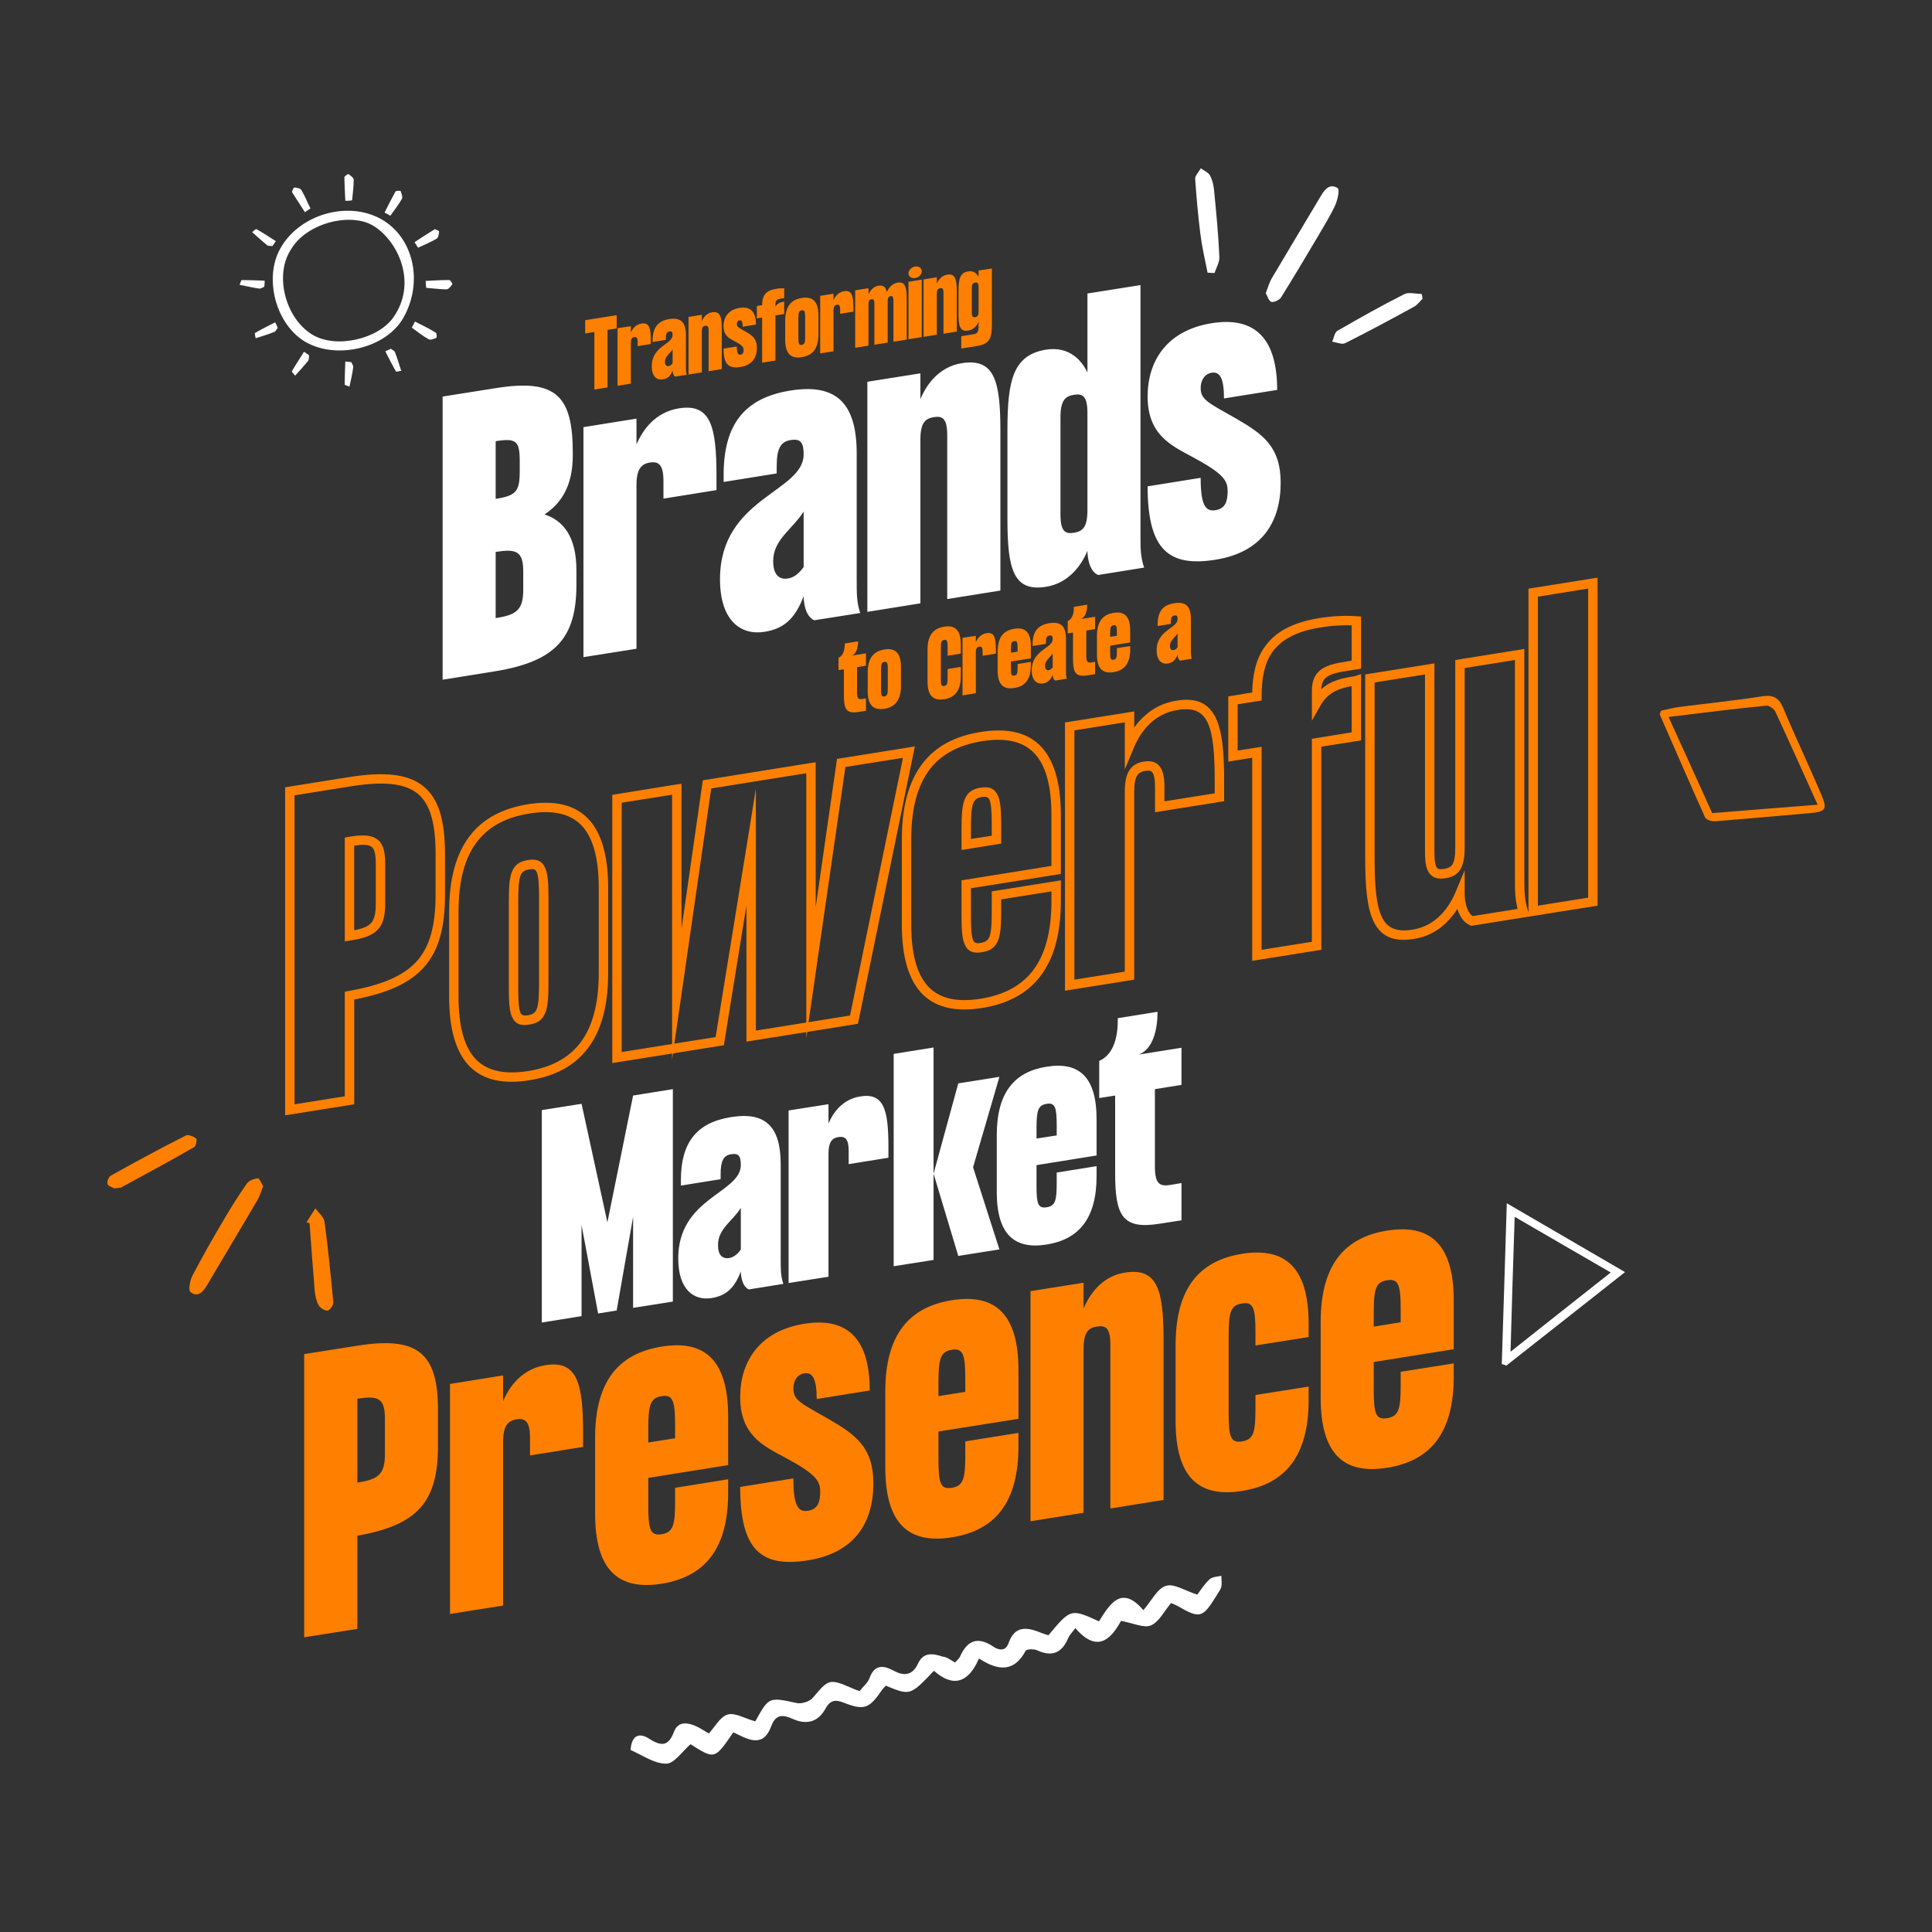<svg xmlns="http://www.w3.org/2000/svg" xmlns:xlink="http://www.w3.org/1999/xlink" id="Layer_1" x="0px" y="0px" viewBox="0 0 3061.42 3061.42" style="enable-background:new 0 0 3061.42 3061.42;" xml:space="preserve"><rect x="0" y="0" width="3061.42" height="3061.42" fill="#333333" stroke="none"/><style type="text/css">	.st0{fill:#FF8000;}	.st1{fill:#FFFFFF;}	.st2{fill-rule:evenodd;clip-rule:evenodd;fill:#FF8000;}	.st3{fill-rule:evenodd;clip-rule:evenodd;fill:#FFFFFF;}</style><g>	<path class="st0" d="M977.18,499.41l-49.88,7.95v21.06l14.51-2.38v91.21l20.86-3.38v-91.21l14.51-2.19V499.41z M1016.52,512.72  c-9.74,1.59-14.7,8.94-16.89,14.31v-10.13l-21.06,3.18v91.21l21.06-3.38v-64.78c0-6.36,1.79-8.35,5.37-8.94  c3.38-0.6,5.37,0.99,5.37,7.35v6.95l20.86-3.38v-5.56C1031.22,519.67,1028.84,510.73,1016.52,512.72L1016.52,512.72z   M1086.86,580.48V530.6c0-19.67-7.95-27.82-26.23-25.04c-18.28,2.98-26.43,13.71-26.43,33.58v2.78l20.86-3.38v-2.78  c0-6.76,1.39-9.74,5.56-10.53c3.78-0.6,5.17,0.6,5.17,5.76c-0.2,14.9-32.99,17.09-32.99,49.28c0,16.69,8.15,22.45,17.49,20.86  c8.15-1.19,12.32-5.56,15.5-14.11c0,2.58,0.79,8.15,4.17,9.74l18.28-2.98C1086.86,589.42,1086.86,586.44,1086.86,580.48  L1086.86,580.48z M1065.8,575.71c-1.39,1.79-3.38,3.97-6.16,4.37c-3.58,0.6-5.96-1.39-5.96-6.95c0-8.54,7.75-12.52,12.12-19.47  V575.71z M1128.39,494.84c-9.14,1.39-14.11,8.74-16.29,14.31v-10.33l-21.06,3.38v91.21l21.06-3.38v-64.78  c0-6.76,1.79-8.54,5.37-8.94c3.38-0.6,5.37,0.4,5.37,7.15v64.78l20.86-3.38v-63.39C1143.69,501.79,1141.31,492.85,1128.39,494.84  L1128.39,494.84z M1181.85,525.63c-10.93-6.16-14.31-7.35-14.31-12.12c0-2.58,1.19-5.56,4.37-5.96c3.18-0.6,4.97,1.99,4.97,10.13  l21.06-3.38c0-19.87-8.35-29.21-26.03-26.43c-17.69,2.78-25.43,14.9-25.43,29.01c0,14.9,8.94,19.28,17.69,23.85  c12.72,6.76,14.11,9.54,14.11,13.71c0,3.97-0.79,6.95-4.77,7.55c-3.97,0.6-5.96-1.99-5.96-12.92l-21.06,3.38  c0,25.43,8.54,31.99,27.02,29.01c18.28-2.78,25.83-14.9,25.83-30.4C1199.33,536.96,1192.38,531.8,1181.85,525.63L1181.85,525.63z   M1238.28,472.98l4.37-0.6v-15.5c-4.17-0.2-8.54,0-12.72,0.79c-18.48,2.78-22.26,13.11-22.26,25.83l-8.35,1.39v19.67l8.35-1.39  v71.54l21.06-3.38V499.8l13.91-2.19v-19.67c-4.97,0.79-10.33,1.79-13.91,7.95v-4.37C1228.74,475.96,1231.52,474.17,1238.28,472.98  L1238.28,472.98z M1244.24,538.35c0,22.45,9.34,30.4,26.23,27.62c17.09-2.58,26.43-13.51,26.43-36.17v-30  c0-22.45-9.34-30.4-26.43-27.62c-16.89,2.58-26.23,13.51-26.23,36.17V538.35z M1265.11,534.97v-30.01c0-9.54,0.79-12.52,5.37-13.31  c4.57-0.6,5.37,1.99,5.37,11.53v30.01c0,9.54-0.79,12.52-5.37,13.31C1265.9,547.1,1265.11,544.51,1265.11,534.97L1265.11,534.97z   M1337.44,461.45c-9.54,1.59-14.51,8.94-16.69,14.31v-10.33l-21.06,3.38v91.21l21.06-3.38v-64.78c0-6.36,1.79-8.35,5.37-8.94  c3.38-0.6,5.17,0.99,5.17,7.15v7.15l21.06-3.38v-5.56C1352.34,468.41,1349.95,459.46,1337.44,461.45L1337.44,461.45z   M1422.28,447.94c-8.35,1.19-14.51,8.35-16.89,14.9c-1.79-7.95-5.56-11.33-13.51-10.13c-8.54,1.39-13.51,8.74-15.7,14.11v-10.13  l-21.06,3.38v91.01l21.06-3.38v-64.78c0-6.56,1.79-8.35,4.57-8.74c2.98-0.6,4.77,0.6,4.77,7.35v64.78l21.06-3.38v-63.39v-1.39  c0-6.76,1.79-8.35,4.57-8.94c2.78-0.4,4.57,0.79,4.57,7.55v64.78l21.06-3.38v-63.39C1436.79,454.89,1434.41,445.95,1422.28,447.94  L1422.28,447.94z M1450.1,440.59c5.76-0.79,10.53-5.76,10.53-10.53c0-5.36-4.77-8.54-10.53-7.75c-5.76,0.99-10.53,5.76-10.53,10.93  C1439.57,438.2,1444.34,441.58,1450.1,440.59L1450.1,440.59z M1439.57,446.55v91.01l21.06-3.38v-91.01L1439.57,446.55z   M1500.78,435.22c-9.14,1.59-14.11,8.94-16.29,14.31v-10.13l-21.06,3.38v91.01l21.06-3.38v-64.78c0-6.76,1.79-8.35,5.37-8.94  c3.38-0.6,5.17,0.6,5.17,7.35v64.78l21.06-3.38v-63.39C1516.08,442.18,1513.69,433.24,1500.78,435.22L1500.78,435.22z   M1550.65,428.66V439c-2.19-4.77-7.15-10.53-16.49-8.94c-12.92,1.99-15.3,11.72-15.3,31.59v35.57c0,19.67,2.38,28.81,15.3,26.63  c9.34-1.39,14.31-8.74,16.49-14.11v7.55c0,9.54-2.78,11.53-8.15,12.32l-19.27,3.18v19.47l24.84-3.97  c19.87-3.18,23.65-11.72,23.65-34.38v-88.43L1550.65,428.66z M1545.29,502.58c-3.58,0.4-5.37-0.6-5.37-7.35v-38.35  c0-6.76,1.79-8.54,5.37-9.14c3.58-0.4,5.37,0.6,5.37,7.35v38.35C1550.65,500.2,1548.86,501.99,1545.29,502.58L1545.29,502.58z"></path>	<path class="st1" d="M862.92,815.15c25.63-17.09,44.71-44.11,44.71-93.59v-3.97c0-90.21-26.23-118.03-122.21-102.53l-84.05,13.31  v448.69l84.05-13.51c95.98-15.9,127.97-53.45,127.97-137.11v-22.85C913.39,849.13,891.53,824.49,862.92,815.15L862.92,815.15z   M823.57,731.1v15.1c0,32.59-5.56,39.15-38.15,44.31v-91.41C818.01,693.94,823.57,698.51,823.57,731.1L823.57,731.1z   M785.42,979.49V874.57c32.59-5.17,43.72-1.39,43.72,31.2v28.61C829.14,966.97,818.01,974.32,785.42,979.49L785.42,979.49z   M1075.93,647.05c-38.75,6.16-58.22,35.77-67.36,57.23v-40.93l-84.05,13.51v364.43l84.05-13.31V768.86  c0-25.24,7.35-33.78,21.46-35.97c13.91-2.19,21.26,3.97,21.26,29.21v28.02l84.05-13.51v-22.45  C1135.35,675.06,1125.81,639.1,1075.93,647.05L1075.93,647.05z M1357.51,918.29v-199.5c0-79.09-31.4-111.67-104.92-99.95  c-73.52,11.72-105.91,54.45-105.91,133.53v11.33l84.05-13.51v-11.13c0-27.02,5.56-39.15,21.86-41.73  c15.1-2.38,20.86,2.38,20.86,23.05c-0.6,59.61-132.54,68.36-132.54,197.32c0,66.17,33.18,89.42,70.74,83.46  c31.99-5.17,48.88-22.45,61.8-56.43c0,10.13,2.78,31.99,16.69,38.15l72.93-11.53C1357.51,954.25,1357.51,941.93,1357.51,918.29  L1357.51,918.29z M1273.45,898.61c-5.76,7.75-13.51,16.29-24.84,18.08c-13.91,2.19-23.45-5.76-23.45-27.62  c0-34.18,30.8-50.47,48.29-78.49V898.61z M1524.02,575.51c-36.96,5.76-56.63,35.37-65.57,57.03v-40.93l-84.05,13.31v364.63  l84.05-13.51V696.92c0-26.83,7.35-33.58,21.26-35.97c14.11-2.19,21.26,2.38,21.26,29.21v259.12l84.25-13.51V682.42  C1585.23,603.33,1575.69,567.17,1524.02,575.51L1524.02,575.51z M1807.19,846.55V451.72l-84.05,13.31v125.19  c-8.94-18.88-28.61-41.93-65.57-36.17c-51.66,8.35-61.2,47.49-61.2,126.58V822.9c0,79.09,9.54,115.25,61.2,106.91  c36.96-5.96,56.63-35.37,65.57-57.03c0,10.13,2.78,32.19,16.89,38.35l72.93-11.72C1807.19,882.32,1807.19,870,1807.19,846.55  L1807.19,846.55z M1723.13,808.4c0,26.83-7.35,33.58-21.26,35.77c-14.11,2.38-21.46-2.19-21.46-29.01v-153.6  c0-27.02,7.35-33.78,21.46-35.97c13.91-2.19,21.26,2.19,21.26,29.01V808.4z M1959.2,663.54c-43.72-25.04-56.63-29.61-56.63-48.68  c0-10.13,4.57-22.06,17.49-24.24c12.72-1.99,19.47,8.15,19.47,40.74l84.25-13.51c0-79.09-33.18-117.04-103.73-105.71  c-70.74,11.33-101.54,59.41-101.54,116.05c0,59.41,35.37,76.9,70.14,95.38c50.87,27.22,56.63,38.15,56.63,54.84  c0,15.7-3.38,27.42-19.08,30.01c-15.7,2.58-23.65-7.35-23.65-51.27l-84.05,13.51c0,101.54,34.18,127.97,107.7,116.24  c73.32-11.72,103.13-59.61,103.13-121.81C2029.34,708.45,2001.92,688.18,1959.2,663.54L1959.2,663.54z"></path>	<path class="st0" d="M554.92,1246.16l-88.23,14.11v489.62l79.68-12.72V1577.6v-6.16l6.16-1.19c52.26-9.14,86.84-23.65,108.1-47.29  c21.06-23.84,29.61-57.63,29.61-105.91v-63.59c0-48.49-8.35-79.68-28.81-96.18C640.76,1240.79,606.78,1237.81,554.92,1246.16  L554.92,1246.16z M457.95,1246.55l94.59-15.1c56.23-8.94,93.99-5.17,118.23,14.31c24.44,19.67,34.38,54.45,34.38,107.7v63.59  c0,52.06-9.54,89.02-33.38,115.65c-22.85,25.63-58.22,41.13-110.48,51.07v159.76v6.36l-6.36,0.99l-94.59,15.1l-8.54,1.39v-8.74  v-504.72v-6.36L457.95,1246.55z M546.37,1483.02v-149.63v-6.16l6.16-1.19c20.07-3.18,33.98-3.38,43.52,2.78l0,0  c10.33,6.36,14.31,18.48,14.31,39.74v63.59c0,20.47-3.78,33.38-13.11,42.33c-9.14,8.74-22.45,12.72-42.33,15.9l-8.54,1.39V1483.02z   M561.28,1339.95v134.13c12.12-2.38,20.47-5.37,25.63-10.33c6.16-5.76,8.54-15.5,8.54-31.6v-63.59c0-15.5-1.99-23.84-7.35-27.22  l0,0C583.13,1338.16,574.19,1338.16,561.28,1339.95L561.28,1339.95z M726.6,1579.59c0,48.68,9.74,81.27,28.42,99.95  c18.28,18.08,45.7,23.25,81.47,17.69c36.36-5.76,64.38-20.27,83.26-45.11c19.08-25.24,29.01-61.4,29.01-110.48v-134.92  c0-48.68-9.74-81.27-28.42-99.95c-18.28-18.08-45.7-23.45-81.47-17.69c-36.36,5.76-64.38,20.27-83.26,45.11  c-19.08,25.04-29.01,61.2-29.01,110.48V1579.59z M744.49,1690.07c-21.46-21.66-32.79-57.63-32.79-110.48v-134.92  c0-52.46,11.13-91.6,32.19-119.42c21.26-28.22,52.66-44.31,92.6-50.87c40.74-6.36,72.53,0,94.39,21.86  c21.46,21.66,32.79,57.63,32.79,110.48v134.92c0,52.46-10.93,91.61-32.19,119.42c-21.26,28.22-52.46,44.31-92.6,50.67  C798.34,1718.29,766.54,1711.93,744.49,1690.07L744.49,1690.07z M806.28,1564.49v-134.92c0-22.45,0.79-37.16,4.57-47.29  c4.57-11.92,12.32-17.29,25.63-19.47c13.91-2.19,22.45,0.99,27.62,12.92c3.97,9.14,4.97,23.65,4.97,46.1v134.92  c0,22.26-0.79,36.96-4.57,47.09c-4.57,12.12-12.32,17.49-25.63,19.67c-14.31,2.38-22.85-0.99-27.82-12.92  C807.08,1601.45,806.28,1586.94,806.28,1564.49L806.28,1564.49z M821.19,1429.57v134.92c0,20.47,0.6,33.38,3.58,40.34  c1.79,3.97,5.37,4.97,11.72,3.97c7.55-1.19,11.72-3.97,14.11-10.13c2.98-7.95,3.58-21.26,3.58-41.93v-134.92  c0-20.47-0.79-33.38-3.78-40.14c-1.79-4.17-5.37-5.17-11.53-4.17c-7.55,1.19-11.72,3.97-14.11,10.13  C821.78,1395.59,821.19,1408.9,821.19,1429.57L821.19,1429.57z M1339.62,1215.36l-47.29,327.28l-11.13,77.1l65.77-10.53  l83.86-408.35L1339.62,1215.36z M1292.53,1437.71l32.99-229.71l0.79-5.56l5.56-0.79l107.1-17.09l10.73-1.79l-2.19,10.53  l-87.03,424.05l-1.19,4.97l-4.97,0.79l-75.31,12.12l-1.39,10.13v-9.94l-86.04,13.71l-8.74,1.39v-8.74v-207.25l-34.97,216.4  l-0.79,5.36l-5.37,0.8l-75.31,12.12l-1.39,10.13v-9.94l-86.04,13.71l-8.74,1.39v-8.74v-410.14v-6.16l6.36-0.99l94.59-15.3  l8.74-1.19v8.54v221.16l32.99-229.71l0.79-5.56l5.56-0.8l164.53-26.43l8.74-1.19v8.54V1437.71z M1277.62,1620.33v-78.89v-316.15  L1127,1249.34l-47.29,327.28l-11.13,77.1l65.38-10.33l49.08-302.44l14.7-91.21v92.4v290.91L1277.62,1620.33z M1065,1654.31v-78.89  v-316.15l-79.88,12.72v395.04L1065,1654.31z M1556.22,1174.42c-36.36,5.96-64.38,20.27-83.26,45.11  c-19.08,25.24-29.01,61.4-29.01,110.48v134.92c0,48.68,9.74,81.27,28.42,99.95c18.28,18.08,45.7,23.45,81.47,17.69  c36.36-5.76,64.38-20.27,83.26-45.11c19.08-25.04,29.01-61.2,29.01-110.48v-14.51l-79.68,12.72v17.09  c0,22.26-0.79,36.96-4.57,47.09c-4.57,11.92-12.32,17.29-25.63,19.47c-14.31,2.38-22.85-0.99-27.82-12.92  c-3.97-9.14-4.77-23.65-4.77-46.1v-48.49v-6.36l6.36-0.99l136.12-21.86v-80.08c0-48.68-9.74-81.27-28.42-99.75  C1619.4,1174.02,1591.98,1168.86,1556.22,1174.42L1556.22,1174.42z M1461.23,1210.59c21.26-28.22,52.46-44.31,92.6-50.67  c40.54-6.56,72.53-0.2,94.39,21.66c21.46,21.66,32.79,57.63,32.79,110.48v86.44v6.36l-6.16,0.99l-136.31,21.66v42.33  c0,20.47,0.6,33.38,3.58,40.34c1.79,3.97,5.37,5.17,11.72,3.97c7.55-1.19,11.72-3.97,14.11-9.94c2.98-8.15,3.58-21.46,3.58-41.93  v-23.45v-6.36l6.36-0.99l94.59-15.1l8.54-1.39v8.74v23.25c0,52.46-10.93,91.61-32.19,119.42c-21.26,28.22-52.46,44.31-92.6,50.87  c-40.54,6.36-72.33,0-94.39-21.86c-21.46-21.66-32.79-57.63-32.79-110.48v-134.92C1429.04,1277.55,1440.17,1238.41,1461.23,1210.59  L1461.23,1210.59z M1580.26,1337.76l-48.09,7.75l-8.54,1.39v-8.74v-23.25c0-22.26,0.79-36.96,4.57-47.09  c4.57-12.12,12.32-17.49,25.63-19.67c13.91-2.19,22.45,1.19,27.62,12.92c3.97,9.14,4.97,23.65,4.97,46.1v23.45v6.16  L1580.26,1337.76z M1538.53,1329.42l32.99-5.17v-17.09c0-20.47-0.79-33.38-3.78-40.14c-1.79-4.17-5.37-5.17-11.53-4.17  c-7.55,1.19-11.72,3.97-14.11,10.13c-2.98,7.95-3.58,21.26-3.58,41.93V1329.42z M1866.6,1124.94c-17.09,2.58-30.6,9.74-41.13,18.68  c-14.31,12.32-23.45,28.22-28.81,41.33l-14.31,34.38v-37.36v-37.36l-79.88,12.72v395.03l79.88-12.72V1254.5  c0-15.7,2.38-26.43,7.15-33.78c5.37-8.35,13.11-12.32,23.05-13.91c10.53-1.59,18.88,0,24.84,7.35c5.17,6.36,7.75,16.69,7.75,32.79  v22.85l79.68-12.72v-19.08c0-43.32-2.38-74.71-11.53-93.59C1905.15,1127.53,1890.84,1120.97,1866.6,1124.94L1866.6,1124.94z   M1815.93,1132.49c12.32-10.73,28.22-19.08,48.29-22.26c31.99-5.17,51.07,4.17,62.4,27.62c10.33,21.46,13.11,54.65,13.11,100.15  v25.24v6.36l-6.16,0.99l-94.78,15.1l-8.54,1.39v-8.54v-31.59c0-12.52-1.59-19.67-4.37-23.25c-1.99-2.58-5.76-2.98-10.93-2.19  c-5.76,0.99-10.13,2.98-12.92,7.15c-3.18,4.97-4.77,13.11-4.77,25.83v291.51v6.36l-6.36,0.99l-94.59,15.1l-8.74,1.39v-8.74v-409.94  v-6.36l6.36-0.99l94.59-15.1l8.74-1.39v8.54v17.09C1802.22,1145.81,1808.38,1138.65,1815.93,1132.49L1815.93,1132.49z   M2127.9,1049.24l13.91-2.38v-55.84c-6.95-0.4-14.11-0.2-21.06,0.2c-9.34,0.4-18.88,1.39-28.22,2.98  c-39.15,6.16-62.59,20.07-76.11,38.75c-13.51,18.88-17.29,43.52-17.29,70.74v6.36l-6.36,0.99l-31.59,4.97v73.32l29.21-4.57  l8.74-1.39v8.74v312.97l79.68-12.72v-315.35v-6.36l6.36-0.99l56.63-9.14v-73.32c-18.28,3.38-36.96,8.94-49.08,30.2l-13.91,24.64  v-28.22v-18.88c0-15.1,3.97-25.24,12.72-32.59C2099.69,1055.59,2111.61,1051.82,2127.9,1049.24L2127.9,1049.24z M2150.56,1060.56  l-20.27,3.18c-13.91,2.38-23.45,5.17-29.21,9.94c-4.57,3.97-6.95,9.74-7.35,18.48c15.9-14.7,35.57-17.88,53.85-20.86l9.14-3.18  v10.33v88.43v6.36l-6.16,0.99l-56.83,8.94v315.55v6.36l-6.36,0.99l-94.59,15.1l-8.54,1.39v-8.74v-313.17l-29.21,4.77l-8.74,1.39  v-8.74v-88.23v-6.36l6.36-0.99l31.59-5.17c0.6-27.62,5.56-52.66,20.27-72.93c15.7-22.06,42.13-37.95,85.64-44.91  c10.13-1.59,19.87-2.78,29.81-3.18c9.94-0.6,19.87-0.6,29.81,0.2l6.95,0.4v6.95v69.35v6.36L2150.56,1060.56z M2400.53,1386.64  v-340.79l-79.68,12.72v285.15c0,16.69-2.58,27.62-7.35,34.77c-5.37,8.15-13.11,11.52-22.85,13.11c-10.53,1.59-18.68,0.4-24.84-6.76  c-5.17-5.96-7.75-16.29-7.75-33.38v-282.76l-79.88,12.72v278.79c0,43.52,2.58,74.91,11.92,93.79  c8.35,16.69,23.05,23.25,48.29,19.08c16.29-2.58,29.21-9.54,39.54-18.48c14.11-12.32,23.05-28.02,28.61-41.13l14.31-34.58v37.36  c0,6.16,0.99,16.49,4.77,25.04c1.79,4.37,4.37,8.15,7.95,10.33l71.14-11.33c-1.59-6.95-2.78-13.51-3.38-20.47  C2400.53,1410.29,2400.53,1400.16,2400.53,1386.64L2400.53,1386.64z M2415.44,1037.11v349.53c0,13.12,0,23.05,0.79,31.99  c0.79,8.54,2.19,16.29,5.17,25.24l0.6,1.99v-1.99V939.15v-6.36l6.36-0.99l94.59-15.1l8.54-1.39v8.74v504.72v6.36l-6.16,0.99  l-94.78,15.1l-6.36,0.99l0,0l-8.74,1.39l-81.87,13.11l-2.19,0.4l-1.99-0.99c-8.35-3.58-13.91-10.73-17.49-18.88  c-0.99-2.19-1.79-4.57-2.58-6.95c-5.56,8.74-12.72,17.69-21.66,25.43c-12.12,10.73-27.62,19.08-46.9,22.06  c-32.79,5.37-52.46-3.97-63.98-27.22c-10.53-21.46-13.51-54.84-13.51-100.35v-285.15v-6.36l6.36-0.99l94.59-15.1l8.74-1.39v8.74  v291.51c0,13.11,1.39,20.47,4.17,23.84c1.99,2.19,5.76,2.38,11.13,1.59c5.96-0.99,10.33-2.78,12.92-6.56  c3.18-4.77,4.77-12.92,4.77-26.63v-291.51v-6.16l6.36-1.19l94.59-15.1l8.54-1.39V1037.11z M2436.9,945.51v489.62l79.68-12.72  V932.59L2436.9,945.51z"></path>	<path class="st0" d="M1372.21,1054.8v-19.47l-22.45,3.58c7.55-3.18,9.94-13.12,9.94-22.65l-21.06,3.38  c0,8.54-1.59,18.88-9.94,22.65v19.47l8.54-1.19v40.93c0,22.45,3.78,29.81,23.45,26.63l11.53-1.79v-19.67l-5.96,0.99  c-5.17,0.8-8.15,0-8.15-9.54v-40.93L1372.21,1054.8z M1374.99,1095.34c0,22.65,9.34,30.4,26.43,27.82  c16.89-2.78,26.23-13.71,26.23-36.17v-30c0-22.65-9.34-30.6-26.23-27.82c-17.09,2.78-26.43,13.71-26.43,36.17V1095.34z   M1396.06,1091.96v-30.01c0-9.54,0.6-12.32,5.37-13.11c4.37-0.79,5.37,1.99,5.37,11.53v30.01c0,9.54-0.79,12.32-5.37,13.11  C1396.65,1104.28,1396.06,1101.5,1396.06,1091.96L1396.06,1091.96z M1501.57,1039.1l20.86-3.38v-14.9  c0-22.65-9.34-30.6-26.23-27.82c-17.09,2.78-26.43,13.51-26.43,36.17v51.07c0,22.45,9.34,30.4,26.43,27.82  c16.89-2.78,26.23-13.71,26.23-36.36v-14.9l-20.86,3.38v13.51c0,9.54-0.79,12.52-5.37,13.31c-4.77,0.6-5.37-1.99-5.37-11.53v-48.29  c0-9.54,0.6-12.32,5.37-13.11c4.57-0.79,5.37,1.99,5.37,11.53V1039.1z M1563.17,1003.33c-9.74,1.59-14.51,8.94-16.89,14.31v-10.13  l-21.06,3.18v91.21l21.06-3.38v-64.78c0-6.36,1.79-8.35,5.37-8.94c3.58-0.6,5.37,0.99,5.37,7.35v6.95l21.06-3.38v-5.56  C1578.07,1010.29,1575.69,1001.35,1563.17,1003.33L1563.17,1003.33z M1607.28,996.38c-17.09,2.58-26.43,13.51-26.43,36.17v30.01  c0,22.45,9.34,30.4,26.43,27.62c16.89-2.58,26.23-13.51,26.23-36.17v-5.17l-21.06,3.38v5.17c0,9.54-0.6,12.52-5.17,13.11  c-4.77,0.8-5.37-1.79-5.37-11.33v-10.93l31.59-4.97V1024C1633.51,1001.54,1624.17,993.6,1607.28,996.38L1607.28,996.38z   M1612.45,1032.54l-10.53,1.79v-5.17c0-9.54,0.6-12.52,5.37-13.31c4.37-0.6,5.17,1.99,5.17,11.53V1032.54z M1689.15,1062.35v-50.07  c0-19.67-7.95-27.82-26.23-24.84c-18.48,2.98-26.63,13.51-26.63,33.38v2.78l21.06-3.38v-2.78c0-6.76,1.39-9.74,5.56-10.33  c3.78-0.6,5.17,0.4,5.17,5.76c-0.2,14.7-33.18,16.89-33.18,49.28c0,16.49,8.35,22.26,17.69,20.86c7.95-1.39,12.32-5.56,15.5-14.11  c0,2.38,0.6,7.95,4.17,9.54l18.28-2.98C1689.15,1071.29,1689.15,1068.11,1689.15,1062.35L1689.15,1062.35z M1668.09,1057.38  c-1.39,1.79-3.38,3.97-6.16,4.57c-3.58,0.4-5.96-1.59-5.96-6.95c0-8.54,7.75-12.72,12.12-19.67V1057.38z M1735.25,996.78V977.3  l-22.26,3.58c7.35-3.18,9.74-13.12,9.74-22.65l-21.06,3.38c0.2,8.54-1.59,18.88-9.74,22.45v19.67l8.35-1.39v41.13  c0,22.45,3.78,29.81,23.65,26.63l11.33-1.79v-19.67l-5.76,0.99c-5.37,0.79-8.15,0-8.15-9.54v-40.93L1735.25,996.78z   M1764.46,971.14c-16.89,2.78-26.23,13.51-26.23,36.17v30c0,22.65,9.34,30.4,26.23,27.82c17.09-2.78,26.43-13.71,26.43-36.17v-5.17  l-21.06,3.18v5.37c0,9.54-0.79,12.32-5.37,13.11c-4.57,0.79-5.37-1.99-5.37-11.53v-10.73l31.79-5.17v-19.08  C1790.89,976.31,1781.55,968.36,1764.46,971.14L1764.46,971.14z M1769.83,1007.51l-10.73,1.59v-5.17c0-9.54,0.79-12.32,5.37-13.11  c4.57-0.79,5.37,1.99,5.37,11.53V1007.51z M1887.07,1030.56v-49.88c0-19.67-7.95-27.82-26.23-24.84  c-18.48,2.78-26.43,13.51-26.43,33.38v2.78l20.86-3.38v-2.78c0-6.76,1.39-9.74,5.56-10.53c3.78-0.6,5.17,0.6,5.17,5.76  c-0.2,14.9-33.18,17.09-33.18,49.28c0,16.69,8.35,22.45,17.69,21.06c8.15-1.39,12.32-5.76,15.5-14.11c0,2.38,0.79,7.95,4.17,9.54  l18.28-2.98C1887.07,1039.7,1887.07,1036.52,1887.07,1030.56L1887.07,1030.56z M1866,1025.79c-1.39,1.79-3.38,3.97-6.16,4.37  c-3.58,0.6-5.96-1.39-5.96-6.76c0-8.74,7.75-12.72,12.12-19.67V1025.79z"></path>	<path class="st1" d="M1003.21,1735.98l-40.74,200.9l-40.93-187.78l-62.99,9.94v336.61l62.99-10.13v-144.26l26.23,140.09l29.41-4.77  l26.03-148.44v144.26l62.99-9.94v-336.61L1003.21,1735.98z M1237.09,1994.7v-149.63c0-59.41-23.65-83.86-78.69-74.91  c-55.04,8.74-79.48,40.74-79.48,100.15v8.35l62.99-10.13v-8.35c0-20.07,4.37-29.21,16.49-31.2c11.33-1.79,15.5,1.79,15.5,17.29  c-0.4,44.71-99.16,51.27-99.16,147.84c0,49.68,24.84,67.16,52.86,62.79c24.04-3.97,36.76-16.89,46.3-42.32  c0,7.55,2.19,24.04,12.72,28.61l54.65-8.74C1237.09,2021.72,1237.09,2012.38,1237.09,1994.7L1237.09,1994.7z M1173.9,1979.99  c-4.17,5.76-10.13,12.12-18.48,13.51c-10.53,1.59-17.69-4.37-17.69-20.67c0-25.83,23.25-37.95,36.17-58.82V1979.99z   M1363.27,1737.37c-29.01,4.57-43.72,26.83-50.47,42.92v-30.6l-63.19,9.94v273.42l63.19-9.94v-194.34  c0-19.08,5.37-25.43,15.9-27.02c10.53-1.59,16.1,2.98,16.1,21.86v21.06l62.99-10.13v-16.89  C1407.78,1758.43,1400.63,1731.41,1363.27,1737.37L1363.27,1737.37z M1416.12,1670v336.42l63.19-9.94v-336.61L1416.12,1670z   M1583.64,1706.37l-65.18,10.33l-39.15,143.07l39.15,130.35l65.18-10.33l-41.73-130.16L1583.64,1706.37z M1658.55,1690.27  c-50.87,7.95-79.09,40.74-79.09,108.5v90.02c0,67.56,28.22,91.41,79.09,83.26c50.87-8.15,79.09-40.93,79.09-108.69v-15.5  l-63.19,10.13v15.5c0,28.61-1.99,37.36-15.9,39.54c-13.91,2.19-16.1-5.76-16.1-34.38v-32.39l95.18-15.3v-57.43  C1737.64,1705.77,1709.42,1682.13,1658.55,1690.27L1658.55,1690.27z M1674.45,1799.17l-31.99,4.97v-15.5  c0-28.61,2.19-37.36,16.1-39.54c13.31-2.19,15.9,5.76,15.9,34.38V1799.17z M1872.16,1719.09v-58.82L1804.8,1671  c22.26-8.94,29.41-39.15,29.41-67.76l-62.99,10.13c0.4,25.83-4.57,56.63-29.41,67.76v58.82l25.24-3.97v122.8  c0,67.76,11.33,89.82,70.54,80.28l34.58-5.37v-59.02l-17.69,2.98c-15.9,2.38-24.44-0.4-24.44-29.01v-122.8L1872.16,1719.09z"></path>	<path class="st0" d="M566.24,2132.4l-84.25,13.31v448.69l84.25-13.31v-147.64c95.78-16.89,127.77-53.45,127.77-142.67v-56.63  C694.01,2143.93,662.02,2117.1,566.24,2132.4L566.24,2132.4z M566.24,2349.39v-132.94c32.39-5.17,43.72-1.39,43.72,31.2v56.63  C609.96,2336.87,598.63,2344.23,566.24,2349.39L566.24,2349.39z M864.51,2163.2c-38.75,6.16-58.22,35.57-67.36,57.23v-40.93  l-84.05,13.51v364.43l84.05-13.31v-259.12c0-25.24,7.35-33.78,21.46-35.97c13.91-2.19,21.26,3.97,21.26,29.21v28.02l84.05-13.51  v-22.45C923.92,2191.22,914.38,2155.25,864.51,2163.2L864.51,2163.2z M1048.51,2133.79C980.55,2144.72,943,2188.24,943,2278.45  v120.02c0,90.41,37.56,121.81,105.51,111.08c67.76-10.93,105.32-54.45,105.32-144.66v-20.86l-84.05,13.51v20.67  c0,38.15-2.78,49.88-21.26,52.86s-21.26-7.95-21.26-45.9v-43.32l126.58-20.27v-76.7  C1153.83,2154.46,1116.27,2122.86,1048.51,2133.79L1048.51,2133.79z M1069.77,2279.05l-42.52,6.76v-20.67  c0-38.15,2.78-49.88,21.26-52.86c17.88-2.78,21.26,7.75,21.26,45.9V2279.05z M1313.79,2249.04  c-43.72-25.04-56.63-29.61-56.63-48.68c0-10.13,4.37-22.06,17.29-24.24c12.92-1.99,19.67,8.15,19.67,40.74l84.05-13.51  c0-79.09-32.99-117.04-103.73-105.71c-70.54,11.33-101.54,59.41-101.54,116.05c0,59.41,35.37,76.9,70.14,95.38  c51.07,27.22,56.63,38.15,56.63,54.84c0,15.7-3.38,27.42-19.08,30.01s-23.45-7.35-23.45-51.27l-84.25,13.51  c0,101.54,34.38,127.97,107.7,116.25c73.52-11.72,103.33-59.61,103.33-121.81C1383.93,2293.95,1356.31,2273.68,1313.79,2249.04  L1313.79,2249.04z M1508.33,2060.27c-67.76,10.93-105.51,54.45-105.51,144.66v120.02c0,90.41,37.75,122.01,105.51,111.08  c67.96-10.73,105.51-54.45,105.51-144.66v-20.86l-84.25,13.51v20.67c0,38.15-2.78,49.88-21.26,52.86  c-18.48,2.98-21.26-7.75-21.26-45.9v-43.32l126.78-20.07v-76.9C1613.84,2081.13,1576.28,2049.54,1508.33,2060.27L1508.33,2060.27z   M1529.59,2205.53l-42.52,6.76v-20.67c0-38.15,2.78-49.88,21.26-52.86c17.88-2.78,21.26,7.95,21.26,46.1V2205.53z M1782.55,2016.55  c-36.96,5.76-56.63,35.37-65.57,57.03v-40.93l-84.05,13.31v364.63l84.05-13.51v-259.12c0-26.83,7.35-33.58,21.26-35.97  c14.11-2.19,21.26,2.38,21.26,29.21v259.12l84.25-13.51v-253.35C1843.75,2044.37,1834.21,2008.21,1782.55,2016.55L1782.55,2016.55z   M1989.4,2132l84.25-13.31v-20.86c0-90.21-37.56-121.81-105.51-111.08c-67.76,10.93-105.32,54.45-105.32,144.86v120.02  c0,90.21,37.56,121.81,105.32,110.88c67.96-10.73,105.51-54.45,105.51-144.66v-20.67l-84.25,13.31v20.86  c0,38.15-2.78,49.68-21.26,52.66s-21.26-7.75-21.26-45.9v-120.02c0-38.15,2.78-49.88,21.26-52.66c18.08-2.98,21.26,7.75,21.26,45.9  V2132z M2198.05,1949.99c-67.76,10.93-105.32,54.45-105.32,144.86v120.02c0,90.21,37.56,121.81,105.32,110.88  c67.96-10.73,105.51-54.25,105.51-144.66v-20.67l-84.05,13.31v20.86c0,38.15-2.98,49.68-21.46,52.66  c-18.48,2.98-21.26-7.75-21.26-45.9v-43.12l126.78-20.27v-76.9C2303.56,1970.85,2266.01,1939.26,2198.05,1949.99L2198.05,1949.99z   M2219.51,2095.24l-42.72,6.95v-20.86c0-38.15,2.78-49.88,21.26-52.66c18.08-2.98,21.46,7.75,21.46,45.9V2095.24z"></path>	<path class="st2" d="M2643.95,1136.07c24.24,53.45,46.7,102.34,69.15,152.41c54.84-4.37,109.29-8.94,167.11-13.31  c-23.65-52.26-44.91-99.95-66.97-147.44c-2.38-4.57-9.74-9.94-14.11-9.54C2748.67,1122.96,2698.8,1129.51,2643.95,1136.07  L2643.95,1136.07z M2632.03,1126.14c9.34-1.79,19.87-4.77,31-6.16c43.52-5.56,86.84-9.94,129.96-16.69  c17.29-2.58,26.03,2.58,32.99,19.28c19.27,46.3,40.93,91.21,60.41,137.51c9.54,22.45,6.36,26.23-18.68,28.42  c-50.07,4.37-99.75,8.74-149.83,12.92c-5.17,0.4-13.91-2.19-15.9-5.96c-24.64-54.45-48.09-109.29-72.13-163.74  C2630.24,1130.51,2631.04,1129.51,2632.03,1126.14L2632.03,1126.14z"></path>	<path class="st2" d="M417.01,1879.44c-3.38,8.54-5.17,15.5-8.94,21.86c-26.43,45.31-53.25,89.82-79.88,134.92  c-6.56,11.13-14.7,20.27-26.43,11.13c-3.58-2.98-0.79-18.88,3.38-26.43c15.7-29.81,32.39-59.41,49.68-88.43  c11.33-19.47,23.45-38.55,36.36-57.03c3.38-4.77,11.33-7.75,17.69-8.35C411.05,1867.12,414.43,1875.47,417.01,1879.44  L417.01,1879.44z"></path>	<path class="st2" d="M485.77,1936.67l13.91-21.86c5.17,6.95,13.71,13.71,14.51,21.06c5.76,42.33,9.94,85.05,13.91,127.57  c0.4,4.57-5.17,12.52-8.94,13.31c-4.37,0.4-11.72-3.97-14.31-8.54c-3.58-6.56-5.56-15.3-6.16-23.05  c-2.98-35.77-5.56-71.14-8.15-106.71C489.14,1938.06,487.55,1937.27,485.77,1936.67L485.77,1936.67z"></path>	<path class="st2" d="M181.74,1883.22c-2.58-1.39-9.54-2.98-11.33-6.95c-1.39-3.38,1.79-11.53,5.17-13.31  c39.34-22.06,78.69-43.32,118.83-63.59c3.78-2.19,12.12,1.39,16.49,4.77c1.59,0.99-0.4,12.12-3.18,13.51  c-38.35,22.06-77.3,43.12-116.05,64.18C189.49,1882.42,186.91,1882.03,181.74,1883.22L181.74,1883.22z"></path>	<path class="st3" d="M2005.7,464.43c3.78-9.34,5.56-16.69,8.94-22.45c25.63-43.52,51.86-86.84,77.7-130.35  c6.56-11.33,14.7-21.66,27.42-13.51c3.38,2.19-0.2,19.08-4.37,27.82c-7.75,16.69-17.69,32.39-26.83,48.29  c-19.08,32.39-38.55,64.78-58.42,96.77c-2.58,4.37-11.13,8.35-15.5,7.35C2010.27,476.95,2008.28,468.8,2005.7,464.43L2005.7,464.43  z"></path>	<path class="st3" d="M1913.5,432.04c-4.17-20.67-8.94-41.33-11.53-62.2c-3.58-28.81-6.16-57.82-8.15-86.64  c-0.2-4.97,5.96-10.93,8.94-16.49c5.17,3.78,12.12,6.56,14.7,11.53c3.97,7.55,5.96,16.89,6.56,25.63  c3.38,34.58,6.76,68.75,8.15,103.53c0.4,7.95-4.77,16.89-7.75,25.24C1920.85,432.64,1917.07,432.24,1913.5,432.04L1913.5,432.04z"></path>	<path class="st3" d="M2254.08,473.57c-4.37,3.97-7.95,9.54-13.51,12.52c-36.17,19.87-72.53,39.34-109.29,57.82  c-5.17,2.38-13.71-1.59-20.27-2.38c2.58-5.76,3.78-14.7,8.15-17.29c34.97-20.07,69.95-39.94,105.91-58.02  c7.35-3.78,18.48-0.4,27.62-0.4C2253.49,468.01,2253.89,470.99,2254.08,473.57L2254.08,473.57z"></path>	<path class="st3" d="M460.33,396.47c-25.43,40.14-8.15,107.1,33.78,133.33c37.56,23.45,104.92,7.75,129.16-26.83  c38.75-54.84,7.35-120.82-30.8-144.66C556.31,335.47,484.57,353.16,460.33,396.47L460.33,396.47z M639.17,503.58  c-26.83,47.49-104.12,66.77-154.2,38.75c-47.49-26.83-67.76-101.14-40.54-149.03c30.2-53.45,105.71-75.51,158.77-46.5  C655.07,375.21,671.56,446.55,639.17,503.58L639.17,503.58z"></path>	<path class="st3" d="M619.3,552.66c2.19,1.79,5.96,3.18,6.56,5.36c3.78,9.74,6.76,19.87,9.94,29.61c-2.78,0.2-7.75,1.79-8.35,0.99  c-5.96-10.33-11.53-21.26-16.89-31.99C613.34,555.44,616.32,554.05,619.3,552.66L619.3,552.66z"></path>	<path class="st3" d="M483.18,336.26c-6.56-10.33-13.71-21.06-20.27-31.59c-0.79-1.59,2.58-7.55,3.38-7.55  c3.97,0.4,9.94,1.19,11.33,4.17c5.56,9.14,9.54,19.47,14.31,29.01C489.34,332.09,486.16,334.08,483.18,336.26L483.18,336.26z"></path>	<path class="st3" d="M556.71,573.92c1.19,2.58,3.38,5.56,2.98,8.15c-1.39,10.33-3.58,20.27-5.96,30.6  c-2.58-1.19-7.55-2.38-7.55-3.38c0-12.12,0.6-24.24,0.99-36.36C550.55,573.13,553.72,573.52,556.71,573.92L556.71,573.92z"></path>	<path class="st3" d="M547.17,318.18c-0.4-12.52-1.39-25.04-1.39-37.56c0-1.39,5.76-5.17,6.56-4.77c3.38,2.58,8.15,5.96,8.15,9.14  c0,11.13-1.59,21.86-2.58,32.39C554.52,318.18,550.94,318.18,547.17,318.18L547.17,318.18z"></path>	<path class="st3" d="M489.74,562.99c-0.4,2.78,0,6.56-1.39,8.74c-6.76,8.15-13.71,15.9-20.67,23.45c-1.79-2.19-5.56-5.76-5.17-6.95  c5.96-10.33,12.92-20.47,19.08-30.8C484.57,559.22,487.16,561.01,489.74,562.99L489.74,562.99z"></path>	<path class="st3" d="M609.36,336.86c5.56-10.93,11.13-22.26,17.29-33.38c0.79-1.39,7.75-1.39,8.15-0.79  c1.39,3.78,3.58,9.34,2.19,12.12c-5.17,9.34-12.12,18.08-18.48,27.02C615.72,340.24,612.74,338.45,609.36,336.86L609.36,336.86z"></path>	<path class="st3" d="M440.06,519.48c-1.79,2.19-3.18,5.96-5.56,6.56c-9.54,3.78-19.47,6.76-29.41,9.94  c-0.4-2.78-1.79-7.75-0.99-8.35c10.33-5.96,21.26-11.53,31.99-16.89C437.48,513.91,439.07,516.49,440.06,519.48L440.06,519.48z"></path>	<path class="st3" d="M656.86,383.76c10.33-6.76,20.86-13.71,31.59-20.27c1.59-0.79,7.35,2.58,7.35,3.18  c-0.4,4.17-0.99,9.94-3.97,11.53c-9.14,5.56-19.47,9.54-29.41,14.31C660.43,389.52,658.64,386.54,656.86,383.76L656.86,383.76z"></path>	<path class="st3" d="M418.8,454.3c-2.58,1.19-5.56,3.38-8.15,2.98c-10.33-1.39-20.67-3.97-31-5.96c1.19-2.58,2.38-7.55,3.38-7.55  c12.12,0,24.24,0.6,36.36,0.99C419.4,448.14,419.2,451.32,418.8,454.3L418.8,454.3z"></path>	<path class="st3" d="M674.54,445.16c12.52-0.79,25.04-1.39,37.56-1.39c1.39,0,5.17,5.76,4.77,6.56c-2.58,3.38-5.96,8.15-9.34,8.15  c-10.53,0-21.26-1.59-32.19-2.38C674.94,452.11,674.54,448.54,674.54,445.16L674.54,445.16z"></path>	<path class="st3" d="M431.72,389.92c-2.98-0.4-6.76,0-8.54-1.39c-8.15-6.76-15.9-13.71-23.65-20.67c2.38-1.79,5.96-5.56,6.76-4.77  c10.73,5.96,20.67,12.52,30.8,19.08C435.29,384.75,433.51,387.33,431.72,389.92L431.72,389.92z"></path>	<path class="st3" d="M657.65,509.54c10.93,5.56,22.45,11.13,32.99,17.69c1.59,0.79,1.59,7.75,0.79,8.15  c-3.78,1.39-9.14,3.97-12.12,2.19c-9.54-5.17-18.08-12.12-26.83-18.48C654.27,515.7,656.06,512.52,657.65,509.54L657.65,509.54z"></path>	<path class="st3" d="M2552.35,2016.36c-52.06-30.2-100.35-58.02-152.21-88.23c-2.38,72.13-4.57,140.09-6.56,213.81  C2448.02,2098.82,2498.1,2059.08,2552.35,2016.36L2552.35,2016.36z M2379.67,2161.41c2.58-82.86,5.37-165.53,7.95-254.75  c64.98,37.95,123.99,72.13,187.38,109.09c-65.97,52.26-126.98,99.95-188.18,148.24C2385.03,2162.8,2382.25,2162.21,2379.67,2161.41  L2379.67,2161.41z"></path>	<path class="st3" d="M1513.29,2634.34c3.78-4.17,6.76-6.36,7.75-8.94c11.53-26.03,28.02-32.99,53.06-16.1  c8.74,5.96,19.47,7.35,23.85-5.17c10.33-29.81,30.6-25.44,52.66-16.49c3.78,1.39,7.35,2.58,10.73,3.58  c35.37-42.32,35.57-42.32,80.08-22.06c17.29-27.62,35.77-58.22,70.34-17.69c13.31-15.5,22.45-34.58,35.77-38.55  c12.52-4.17,30.2,7.75,49.68,13.91c4.77-6.16,10.93-16.49,19.47-24.24c4.37-4.17,12.52-4.17,18.68-5.56  c0,5.96,1.19,12.12-0.2,17.69c-1.59,5.56-5.56,9.94-8.15,14.7c-21.46,34.58-25.83,35.77-60.81,15.5  c-3.18-1.79-6.95-3.38-10.53-4.77c-10.73,12.52-18.88,29.81-31.79,35.37c-10.93,4.77-27.82-3.38-47.49-7.15  c-14.7,27.02-36.76,53.06-72.33,11.53c-5.56,7.35-9.74,11.33-11.53,16.1c-9.94,23.25-25.43,29.81-48.49,19.27  c-5.56-2.58-16.89-2.38-18.88,0.6c-17.88,33.58-42.92,32.39-73.92,12.12c-16.49,38.75-41.13,46.5-71.34,19.47  c-37.56,39.54-37.56,39.54-76.3,23.65c-1.79,2.19-4.37,4.37-5.76,6.56c-20.27,29.41-28.02,33.18-60.01,20.67  c-13.91-5.56-22.06-4.77-29.81,9.14c-11.33,21.06-29.81,26.23-51.86,16.29c-15.5-6.95-26.83-7.75-33.98,11.33  c-13.51,36.76-38.55,19.87-60.21,9.94c-29.41,43.12-29.41,43.12-67.76,18.88c-12.92,10.93-25.83,30.8-38.55,30.8  c-19.27,0-38.35-13.91-56.43-21.66c1.59-24.64,14.7-27.62,29.81-17.69c18.88,12.12,30.2,11.72,38.75-10.73  c5.76-16.1,19.08-15.7,32.39-10.53c7.95,3.18,15.3,8.35,23.05,12.72c9.54-10.13,17.69-26.43,29.81-30.01  c11.53-3.38,27.02,6.16,42.72,10.53c-0.99,0.4,1.19,0.4,1.59-0.6c21.26-38.35,21.26-37.56,65.77-28.02  c7.35,1.39,19.87-2.58,24.64-8.15c25.43-30.2,26.23-31.2,63.39-15.1c2.78,1.59,5.76,2.19,10.93,4.17  c4.77-6.36,12.52-12.32,15.5-19.87c7.75-22.26,21.66-21.46,38.35-12.52c16.89,9.14,30.01,7.75,38.95-11.53  c8.74-18.68,24.24-15.5,39.34-10.53C1499.78,2625.4,1505.54,2629.97,1513.29,2634.34L1513.29,2634.34z"></path></g></svg>